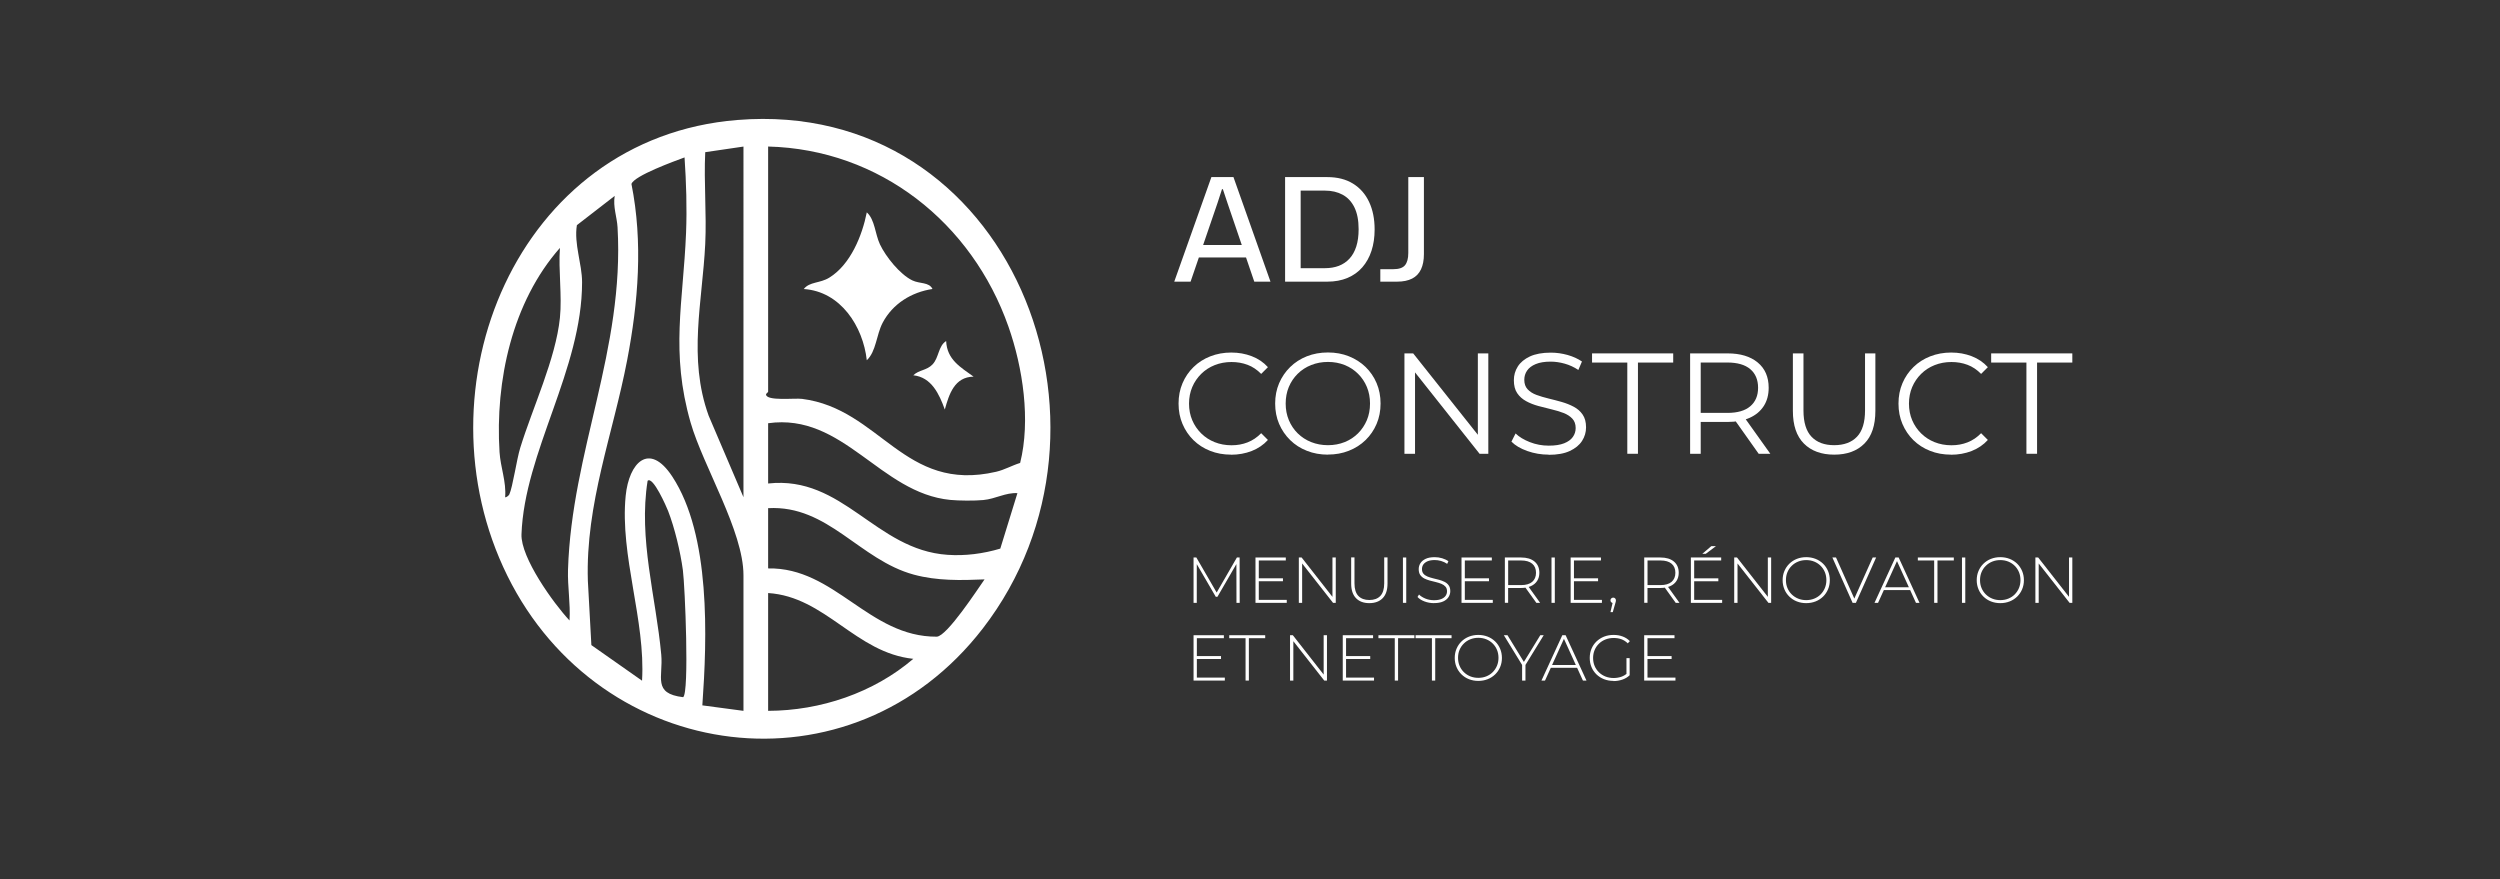 <?xml version="1.0" encoding="UTF-8"?>
<svg id="Calque_1" data-name="Calque 1" xmlns="http://www.w3.org/2000/svg" viewBox="0 0 597 210">
  <rect x="0" y="0" width="597" height="210" fill="#333333" stroke="none"/>
  <defs>
    <style>
      .cls-1 {
        fill: #fff;
      }
    </style>
  </defs>
  <g>
    <path class="cls-1" d="M280.41,67.26l8.87-24.97h5.27l8.84,24.97h-3.87l-6.44-18.9-1.06-3.18h-.21l-1.03,3.18-6.47,18.9h-3.9ZM285.96,61.48l.65-2.98h10.58l.65,2.98h-11.88Z"/>
    <path class="cls-1" d="M306.88,67.26v-24.97h10.07c2.42,0,4.47.52,6.15,1.56,1.68,1.04,2.96,2.49,3.84,4.37.88,1.87,1.32,4.06,1.32,6.58,0,1.87-.25,3.57-.75,5.1-.5,1.53-1.23,2.84-2.19,3.94-.96,1.1-2.14,1.94-3.54,2.53-1.4.59-3.01.89-4.81.89h-10.07ZM310.61,64.04h5.82c1.21,0,2.31-.19,3.29-.56.98-.38,1.83-.95,2.53-1.71.71-.76,1.25-1.73,1.63-2.91.38-1.18.56-2.55.56-4.13,0-2.12-.34-3.86-1.01-5.22-.67-1.36-1.61-2.36-2.81-3.01-1.2-.65-2.6-.98-4.2-.98h-5.82v18.53Z"/>
    <path class="cls-1" d="M329.62,67.26v-2.98h3.12c1.32,0,2.25-.31,2.77-.94.52-.63.79-1.6.79-2.93v-18.12h3.73v18.39c0,1.44-.23,2.65-.69,3.63-.46.98-1.16,1.72-2.11,2.21-.95.49-2.15.74-3.61.74h-4.01Z"/>
    <path class="cls-1" d="M293.97,108.57c-1.8,0-3.47-.3-5-.91-1.53-.6-2.85-1.46-3.97-2.55-1.12-1.1-1.99-2.39-2.62-3.87-.63-1.48-.94-3.1-.94-4.86s.31-3.38.94-4.86c.63-1.48,1.51-2.77,2.64-3.87,1.13-1.1,2.46-1.95,3.99-2.55,1.53-.6,3.2-.91,5-.91s3.37.29,4.9.87c1.53.58,2.82,1.46,3.87,2.62l-1.61,1.61c-.98-1-2.07-1.73-3.25-2.17-1.19-.45-2.47-.67-3.84-.67-1.44,0-2.77.25-4.01.74-1.23.49-2.31,1.19-3.22,2.09-.91.9-1.63,1.95-2.14,3.15-.51,1.2-.77,2.52-.77,3.96s.26,2.76.77,3.96c.51,1.2,1.23,2.25,2.14,3.15.91.9,1.99,1.6,3.22,2.09,1.23.49,2.57.74,4.01.74s2.65-.23,3.84-.69c1.19-.46,2.27-1.19,3.25-2.19l1.61,1.61c-1.05,1.16-2.34,2.04-3.87,2.64-1.53.59-3.17.89-4.93.89Z"/>
    <path class="cls-1" d="M317.12,108.57c-1.8,0-3.48-.3-5.02-.91-1.54-.6-2.88-1.46-4.01-2.57-1.13-1.11-2.01-2.4-2.64-3.87-.63-1.47-.94-3.09-.94-4.85s.31-3.37.94-4.85c.63-1.47,1.51-2.76,2.64-3.87,1.13-1.11,2.46-1.96,3.99-2.57,1.53-.6,3.21-.91,5.03-.91s3.47.3,5,.91,2.86,1.46,3.99,2.55c1.13,1.1,2.01,2.39,2.64,3.87.63,1.48.94,3.1.94,4.86s-.31,3.38-.94,4.86c-.63,1.48-1.51,2.77-2.64,3.87-1.13,1.1-2.46,1.95-3.99,2.55-1.53.61-3.2.91-5,.91ZM317.12,106.31c1.44,0,2.77-.25,3.99-.74,1.22-.49,2.28-1.19,3.19-2.09.9-.9,1.6-1.95,2.11-3.15.5-1.2.75-2.52.75-3.96s-.25-2.76-.75-3.96c-.5-1.2-1.2-2.25-2.11-3.15s-1.96-1.6-3.19-2.09c-1.22-.49-2.55-.74-3.99-.74s-2.77.25-4.01.74c-1.23.49-2.31,1.19-3.22,2.09-.91.9-1.62,1.95-2.12,3.15-.5,1.2-.75,2.52-.75,3.96s.25,2.73.75,3.94c.5,1.21,1.21,2.27,2.12,3.17.91.9,1.99,1.6,3.22,2.09,1.23.49,2.57.74,4.01.74Z"/>
    <path class="cls-1" d="M335.38,108.36v-23.97h2.09l16.54,20.82h-1.1v-20.82h2.5v23.97h-2.09l-16.51-20.82h1.1v20.82h-2.53Z"/>
    <path class="cls-1" d="M369.83,108.57c-1.78,0-3.49-.29-5.12-.87-1.63-.58-2.89-1.33-3.78-2.24l.99-1.95c.84.82,1.98,1.51,3.41,2.07s2.93.84,4.5.84,2.73-.19,3.68-.56c.95-.38,1.64-.88,2.09-1.52s.67-1.35.67-2.12c0-.94-.27-1.69-.81-2.26-.54-.57-1.24-1.02-2.11-1.35-.87-.33-1.83-.62-2.88-.87-1.05-.25-2.1-.52-3.15-.8-1.05-.29-2.02-.67-2.89-1.15-.88-.48-1.59-1.11-2.12-1.9-.54-.79-.8-1.82-.8-3.1,0-1.19.31-2.28.94-3.27.63-.99,1.59-1.79,2.89-2.4,1.3-.6,2.97-.91,5-.91,1.35,0,2.68.19,4.01.56,1.32.38,2.47.9,3.42,1.56l-.86,2.02c-1.03-.69-2.12-1.19-3.27-1.51-1.15-.32-2.27-.48-3.34-.48-1.44,0-2.63.19-3.56.58-.94.39-1.63.91-2.07,1.56-.45.65-.67,1.39-.67,2.21,0,.94.27,1.69.8,2.26.54.57,1.24,1.02,2.12,1.34.88.32,1.84.61,2.89.86,1.05.25,2.09.53,3.13.82,1.04.3,2,.68,2.88,1.15.88.47,1.59,1.09,2.12,1.87.54.78.81,1.79.81,3.05,0,1.16-.32,2.24-.96,3.24-.64.99-1.62,1.79-2.93,2.4-1.31.61-3,.91-5.05.91Z"/>
    <path class="cls-1" d="M388.6,108.36v-21.78h-8.42v-2.19h19.38v2.19h-8.42v21.78h-2.53Z"/>
    <path class="cls-1" d="M403.6,108.36v-23.97h8.97c3.04,0,5.43.73,7.17,2.17,1.75,1.45,2.62,3.46,2.62,6.04,0,1.69-.39,3.15-1.18,4.37-.79,1.22-1.91,2.16-3.37,2.81-1.46.65-3.21.98-5.24.98h-7.57l1.13-1.16v8.77h-2.53ZM406.13,99.8l-1.13-1.2h7.5c2.4,0,4.22-.52,5.46-1.58,1.24-1.05,1.87-2.52,1.87-4.42s-.62-3.4-1.87-4.45c-1.24-1.05-3.06-1.58-5.46-1.58h-7.5l1.13-1.2v14.42ZM419.97,108.36l-6.16-8.7h2.74l6.2,8.7h-2.77Z"/>
    <path class="cls-1" d="M438.01,108.57c-3.06,0-5.47-.88-7.23-2.64-1.76-1.76-2.64-4.36-2.64-7.81v-13.73h2.53v13.63c0,2.83.64,4.92,1.92,6.27,1.28,1.35,3.08,2.02,5.41,2.02s4.17-.67,5.45-2.02c1.28-1.35,1.92-3.44,1.92-6.27v-13.63h2.47v13.73c0,3.45-.87,6.05-2.62,7.81-1.75,1.76-4.15,2.64-7.21,2.64Z"/>
    <path class="cls-1" d="M465.89,108.57c-1.8,0-3.47-.3-5-.91-1.53-.6-2.85-1.46-3.97-2.55-1.12-1.1-1.99-2.39-2.62-3.87-.63-1.48-.94-3.1-.94-4.86s.31-3.38.94-4.86c.63-1.48,1.51-2.77,2.64-3.87,1.13-1.1,2.46-1.95,3.99-2.55,1.53-.6,3.2-.91,5-.91s3.37.29,4.9.87c1.53.58,2.82,1.46,3.87,2.62l-1.61,1.61c-.98-1-2.07-1.73-3.25-2.17-1.19-.45-2.47-.67-3.84-.67-1.44,0-2.77.25-4.01.74-1.23.49-2.31,1.19-3.22,2.09-.91.9-1.63,1.95-2.14,3.15-.51,1.2-.77,2.52-.77,3.96s.26,2.76.77,3.96c.51,1.2,1.23,2.25,2.14,3.15.91.9,1.99,1.6,3.22,2.09,1.23.49,2.57.74,4.01.74s2.65-.23,3.84-.69c1.19-.46,2.27-1.19,3.25-2.19l1.61,1.61c-1.05,1.16-2.34,2.04-3.87,2.64-1.53.59-3.17.89-4.93.89Z"/>
    <path class="cls-1" d="M483.91,108.36v-21.78h-8.42v-2.19h19.38v2.19h-8.42v21.78h-2.53Z"/>
  </g>
  <g>
    <path class="cls-1" d="M285.02,143.96v-10.83h.67l5.03,8.68h-.36l5.01-8.68h.65l.02,10.83h-.77l-.02-9.64h.22l-4.75,8.2h-.39l-4.77-8.2h.23v9.64h-.77Z"/>
    <path class="cls-1" d="M299.81,143.96v-10.83h7.24v.71h-6.45v9.41h6.68v.71h-7.47ZM300.51,138.8v-.7h5.86v.7h-5.86Z"/>
    <path class="cls-1" d="M310.16,143.96v-10.83h.67l7.72,9.86h-.36v-9.86h.79v10.83h-.65l-7.74-9.86h.36v9.86h-.79Z"/>
    <path class="cls-1" d="M326.99,144.03c-1.34,0-2.4-.39-3.17-1.18s-1.16-1.95-1.16-3.5v-6.24h.79v6.2c0,1.35.31,2.35.93,3s1.5.97,2.63.97,2-.33,2.61-.97.93-1.65.93-3v-6.2h.79v6.24c0,1.55-.39,2.71-1.16,3.5s-1.84,1.18-3.19,1.18Z"/>
    <path class="cls-1" d="M335.02,143.96v-10.83h.79v10.83h-.79Z"/>
    <path class="cls-1" d="M342.44,144.03c-.8,0-1.57-.14-2.28-.41-.72-.27-1.27-.63-1.66-1.06l.36-.59c.37.38.88.7,1.52.97.64.26,1.33.39,2.05.39s1.31-.1,1.77-.29c.46-.19.8-.45,1.02-.77.22-.32.33-.68.33-1.07,0-.46-.12-.84-.37-1.11-.25-.28-.57-.5-.97-.67-.4-.16-.84-.3-1.32-.42-.47-.11-.95-.23-1.44-.36-.48-.13-.93-.3-1.33-.5-.4-.21-.72-.49-.97-.84-.24-.36-.36-.82-.36-1.38,0-.52.13-.99.4-1.42.27-.43.69-.78,1.25-1.05.57-.27,1.29-.4,2.18-.4.6,0,1.19.09,1.77.26.58.18,1.08.41,1.49.71l-.29.63c-.45-.31-.94-.54-1.46-.69-.52-.15-1.02-.22-1.51-.22-.69,0-1.26.1-1.72.29-.45.2-.79.46-1.01.78-.22.33-.32.69-.32,1.09,0,.46.12.84.36,1.11.24.28.57.5.97.67.4.16.85.3,1.33.42.48.11.96.23,1.44.36s.91.3,1.32.5c.4.21.73.48.97.84.25.35.37.8.37,1.36,0,.51-.14.98-.42,1.42s-.7.79-1.28,1.05c-.57.26-1.31.39-2.2.39Z"/>
    <path class="cls-1" d="M349.01,143.96v-10.83h7.24v.71h-6.45v9.41h6.68v.71h-7.47ZM349.71,138.8v-.7h5.86v.7h-5.86Z"/>
    <path class="cls-1" d="M359.36,143.96v-10.83h3.88c1.36,0,2.43.32,3.2.96.77.64,1.16,1.54,1.16,2.69,0,.75-.18,1.4-.53,1.94s-.85.96-1.5,1.25-1.43.44-2.34.44h-3.45l.36-.37v3.91h-.79ZM360.15,140.09l-.36-.37h3.45c1.17,0,2.05-.26,2.65-.77.6-.52.91-1.24.91-2.17s-.3-1.66-.91-2.17c-.6-.51-1.49-.77-2.65-.77h-3.45l.36-.39v6.64ZM366.88,143.96l-2.82-3.93h.9l2.82,3.93h-.9Z"/>
    <path class="cls-1" d="M370.5,143.96v-10.83h.79v10.83h-.79Z"/>
    <path class="cls-1" d="M375.07,143.96v-10.83h7.24v.71h-6.45v9.41h6.68v.71h-7.47ZM375.76,138.8v-.7h5.86v.7h-5.86Z"/>
    <path class="cls-1" d="M384.58,146.17l.6-2.61.08.45c-.2,0-.36-.06-.49-.19-.13-.12-.19-.28-.19-.46s.06-.34.19-.46c.13-.12.28-.19.46-.19.2,0,.35.06.47.19s.18.28.18.46c0,.07,0,.14-.02.22-.01.07-.03.14-.05.22s-.05.16-.08.28l-.6,2.1h-.56Z"/>
    <path class="cls-1" d="M392.64,143.96v-10.83h3.88c1.36,0,2.43.32,3.2.96.77.64,1.16,1.54,1.16,2.69,0,.75-.18,1.4-.53,1.94-.35.54-.85.96-1.5,1.25-.65.29-1.43.44-2.34.44h-3.45l.36-.37v3.91h-.79ZM393.43,140.09l-.36-.37h3.45c1.17,0,2.05-.26,2.65-.77.6-.52.91-1.24.91-2.17s-.3-1.66-.91-2.17c-.6-.51-1.49-.77-2.65-.77h-3.45l.36-.39v6.64ZM400.16,143.96l-2.82-3.93h.9l2.82,3.93h-.9Z"/>
    <path class="cls-1" d="M403.78,143.96v-10.83h7.24v.71h-6.45v9.41h6.68v.71h-7.47ZM404.48,138.8v-.7h5.86v.7h-5.86ZM406.52,132.24l2.15-1.83h1.11l-2.43,1.83h-.84Z"/>
    <path class="cls-1" d="M414.13,143.96v-10.83h.67l7.72,9.86h-.36v-9.86h.79v10.83h-.65l-7.74-9.86h.36v9.86h-.79Z"/>
    <path class="cls-1" d="M431.32,144.03c-.81,0-1.55-.14-2.24-.41-.69-.27-1.28-.66-1.79-1.16-.51-.5-.91-1.08-1.18-1.75-.28-.67-.42-1.39-.42-2.17s.14-1.51.42-2.17c.28-.67.67-1.25,1.18-1.75.51-.5,1.11-.89,1.79-1.16.69-.27,1.43-.41,2.24-.41s1.55.14,2.24.41c.69.27,1.28.66,1.79,1.15.51.5.9,1.08,1.18,1.74.28.67.43,1.4.43,2.19s-.14,1.52-.43,2.19c-.28.67-.68,1.25-1.18,1.74-.51.49-1.1.88-1.79,1.15-.69.27-1.43.41-2.24.41ZM431.32,143.31c.69,0,1.33-.12,1.92-.36.59-.24,1.1-.57,1.53-1.01.43-.43.77-.94,1.01-1.52.24-.58.36-1.21.36-1.89s-.12-1.32-.36-1.9-.58-1.08-1.01-1.51c-.43-.43-.94-.77-1.53-1.01-.59-.24-1.23-.36-1.92-.36s-1.33.12-1.92.36c-.59.24-1.1.57-1.54,1.01-.44.43-.78.94-1.02,1.51s-.36,1.2-.36,1.9.12,1.31.36,1.89c.24.58.58,1.08,1.02,1.52.44.43.95.77,1.54,1.01.59.24,1.23.36,1.92.36Z"/>
    <path class="cls-1" d="M442.4,143.96l-4.83-10.83h.87l4.61,10.35h-.48l4.63-10.35h.82l-4.83,10.83h-.79Z"/>
    <path class="cls-1" d="M447.63,143.96l4.98-10.83h.79l4.98,10.83h-.85l-4.7-10.34h.34l-4.69,10.34h-.85ZM449.45,140.91l.26-.67h6.48l.26.67h-7.01Z"/>
    <path class="cls-1" d="M461.88,143.96v-10.12h-3.9v-.71h8.59v.71h-3.9v10.12h-.79Z"/>
    <path class="cls-1" d="M468.52,143.96v-10.83h.79v10.83h-.79Z"/>
    <path class="cls-1" d="M477.67,144.03c-.8,0-1.55-.14-2.24-.41-.69-.27-1.28-.66-1.79-1.16-.51-.5-.91-1.08-1.18-1.75-.28-.67-.42-1.39-.42-2.17s.14-1.51.42-2.17c.28-.67.67-1.25,1.18-1.75.51-.5,1.11-.89,1.79-1.16.69-.27,1.43-.41,2.24-.41s1.55.14,2.24.41c.69.27,1.28.66,1.79,1.15.51.5.9,1.08,1.18,1.74.28.67.43,1.4.43,2.19s-.14,1.52-.43,2.19c-.28.67-.68,1.25-1.18,1.74-.51.49-1.1.88-1.79,1.15-.69.27-1.43.41-2.24.41ZM477.67,143.31c.69,0,1.33-.12,1.92-.36.59-.24,1.1-.57,1.53-1.01s.77-.94,1.01-1.52c.24-.58.36-1.21.36-1.89s-.12-1.32-.36-1.9-.58-1.08-1.01-1.51-.94-.77-1.53-1.01c-.59-.24-1.23-.36-1.92-.36s-1.33.12-1.92.36c-.59.24-1.1.57-1.54,1.01-.44.43-.78.94-1.02,1.51s-.36,1.2-.36,1.9.12,1.31.36,1.89c.24.58.58,1.08,1.02,1.52.44.43.95.77,1.54,1.01.59.24,1.23.36,1.92.36Z"/>
    <path class="cls-1" d="M486.05,143.96v-10.83h.67l7.72,9.86h-.36v-9.86h.79v10.83h-.65l-7.74-9.86h.36v9.86h-.79Z"/>
    <path class="cls-1" d="M285.02,162.52v-10.83h7.24v.71h-6.45v9.41h6.68v.71h-7.47ZM285.72,157.37v-.7h5.86v.7h-5.86Z"/>
    <path class="cls-1" d="M297.44,162.52v-10.12h-3.9v-.71h8.59v.71h-3.9v10.12h-.79Z"/>
    <path class="cls-1" d="M308.06,162.52v-10.83h.67l7.72,9.86h-.36v-9.86h.79v10.83h-.65l-7.74-9.86h.36v9.86h-.79Z"/>
    <path class="cls-1" d="M320.65,162.52v-10.83h7.24v.71h-6.45v9.41h6.68v.71h-7.47ZM321.35,157.37v-.7h5.86v.7h-5.86Z"/>
    <path class="cls-1" d="M333.07,162.52v-10.12h-3.9v-.71h8.59v.71h-3.9v10.12h-.79Z"/>
    <path class="cls-1" d="M341.94,162.52v-10.12h-3.9v-.71h8.59v.71h-3.9v10.12h-.79Z"/>
    <path class="cls-1" d="M353.02,162.6c-.8,0-1.55-.14-2.24-.41-.69-.27-1.28-.66-1.79-1.16-.51-.5-.9-1.08-1.18-1.75-.28-.67-.42-1.39-.42-2.17s.14-1.51.42-2.17c.28-.67.67-1.25,1.18-1.75.51-.5,1.11-.89,1.79-1.16.69-.27,1.43-.41,2.24-.41s1.55.14,2.24.41c.69.27,1.28.66,1.79,1.15.51.5.9,1.08,1.18,1.74.28.67.43,1.4.43,2.19s-.14,1.52-.43,2.19c-.28.67-.68,1.25-1.18,1.74-.51.49-1.1.88-1.79,1.15-.69.27-1.43.41-2.24.41ZM353.02,161.87c.69,0,1.33-.12,1.92-.36.59-.24,1.1-.57,1.53-1.01s.77-.94,1.01-1.52c.24-.58.36-1.21.36-1.89s-.12-1.32-.36-1.9-.58-1.08-1.01-1.51-.94-.77-1.53-1.01c-.59-.24-1.23-.36-1.92-.36s-1.33.12-1.92.36c-.59.24-1.1.57-1.54,1.01-.44.43-.78.94-1.02,1.51s-.36,1.2-.36,1.9.12,1.31.36,1.89c.24.58.58,1.08,1.02,1.52.44.43.95.77,1.54,1.01.59.24,1.23.36,1.92.36Z"/>
    <path class="cls-1" d="M363.48,162.52v-3.93l.19.51-4.55-7.41h.87l4.13,6.73h-.43l4.13-6.73h.82l-4.55,7.41.19-.51v3.93h-.79Z"/>
    <path class="cls-1" d="M368.1,162.52l4.98-10.83h.79l4.98,10.83h-.85l-4.7-10.34h.34l-4.69,10.34h-.85ZM369.93,159.47l.26-.67h6.48l.26.67h-7.01Z"/>
    <path class="cls-1" d="M385.29,162.6c-.82,0-1.57-.14-2.26-.41-.69-.27-1.29-.66-1.8-1.15-.51-.5-.91-1.08-1.18-1.74-.28-.67-.42-1.39-.42-2.19s.14-1.52.42-2.19c.28-.67.68-1.25,1.19-1.74.52-.49,1.12-.88,1.8-1.15.69-.27,1.44-.41,2.27-.41s1.51.12,2.18.37c.67.25,1.24.62,1.72,1.11l-.5.53c-.47-.46-.99-.79-1.55-.99-.56-.2-1.17-.29-1.83-.29-.7,0-1.35.12-1.95.36-.6.24-1.12.57-1.56,1.01-.44.43-.79.94-1.03,1.52s-.36,1.21-.36,1.89.12,1.31.36,1.89c.24.58.59,1.08,1.03,1.52.44.43.96.77,1.56,1.01.6.24,1.25.36,1.95.36.64,0,1.25-.1,1.82-.29.57-.2,1.1-.52,1.57-.97l.45.6c-.49.46-1.07.81-1.74,1.04-.68.23-1.38.35-2.13.35ZM389.16,161.21l-.76-.09v-3.96h.76v4.05Z"/>
    <path class="cls-1" d="M392.63,162.52v-10.83h7.24v.71h-6.45v9.41h6.68v.71h-7.47ZM393.32,157.37v-.7h5.86v.7h-5.86Z"/>
  </g>
  <g>
    <path class="cls-1" d="M176.1,28.65c65.18-5.24,95.96,73.02,58.61,121.41-31.33,40.6-91.24,32.6-113.55-12.57-22.11-44.78,2.21-104.6,54.93-108.84ZM177.54,35l-9.13,1.34c-.35,7.27.35,14.65,0,21.91-.67,13.79-4.16,27.21.81,41l8.32,19.48V35ZM183.43,35v58.55c0,.14-.44.35-.51.65.14,1.64,6.82.82,8.61,1.05,18.73,2.38,24.29,22.52,46.34,17.41,2-.46,3.79-1.51,5.74-2.11,2.54-10.15.66-22.74-2.79-32.55-8.72-24.82-30.74-42.34-57.4-43.01ZM177.54,169.75v-32.38c0-10.55-9.6-25.98-12.62-36.45-4.86-16.88-1.77-28.66-1.09-45.3.24-5.96.04-12.1-.36-18.03-2.31.86-12.05,4.37-12.68,6.34,2.79,13.94,1.63,28.23-1.03,42.1-3.36,17.55-9.95,34.26-9.38,52.64l.84,15.38,12.1,8.5c.87-14.43-5.32-29.86-3.91-44.15.78-7.89,5.6-13.02,11.13-4.6,9.2,14,8.32,38.57,7.18,54.64l9.82,1.31ZM146.79,46.78l-9.03,6.99c-.73,4.43,1.24,9.27,1.24,13.62.01,20.87-13.76,40.53-14.47,60.21-.2,5.55,7.6,16.42,11.47,20.57.25-4.05-.48-8.03-.36-12.13.88-28.29,13.52-52.5,11.83-81.77-.14-2.46-1.12-4.89-.68-7.49ZM133.71,75.88c.54-5.27-.39-11.32,0-16.68-11.4,12.92-15.49,31.74-14.42,48.76.23,3.64,1.64,7.06,1.34,10.76.13.18.84-.34.99-.64.81-1.72,1.76-8.38,2.61-11.13,2.93-9.53,8.49-21.29,9.48-31.07ZM183.43,101.07v14.39c17.93-1.97,25.59,15.84,42.82,17.03,4.28.3,8.54-.27,12.62-1.48l4.09-13.25c-2.83-.16-5.23,1.38-8.16,1.65-2.11.2-5.76.17-7.87-.03-16.8-1.64-25.49-20.85-43.51-18.31ZM163.14,166.48c1.49-1.06.44-26.47-.07-30.34-.58-4.33-1.95-10.06-3.53-14.13-.36-.92-3.6-8.38-4.89-7.2-2.22,13.87,1.99,27.74,3.26,41.54.49,5.34-2.15,9.26,5.23,10.14ZM183.43,121.35v14.39c15.94-.3,24.04,16.4,40.28,16.3,2.46-.14,9.7-11.27,11.4-13.68-5.67.24-11.34.36-16.86-1.13-13.01-3.52-20.5-16.67-34.81-15.88ZM183.43,141.62v28.13c12.5-.04,25.16-4.29,34.67-12.42-13.76-1.42-20.98-14.84-34.67-15.71Z"/>
    <path class="cls-1" d="M222.68,69.01c-5.03.76-9.5,3.52-11.9,8.06-1.51,2.86-1.54,6.86-3.79,8.96-.89-8.08-6.25-16.44-15.05-17.01,1.4-1.79,3.85-1.33,6.1-2.72,5.04-3.1,7.85-10.02,8.95-15.59,1.94,1.73,1.97,5.15,3.14,7.64,1.39,2.94,4.78,7.19,7.74,8.61,1.76.85,4,.36,4.81,2.05Z"/>
    <path class="cls-1" d="M232.49,89.94c-4.56.08-5.84,4.16-6.87,7.86-1.32-3.68-3.18-7.72-7.52-8.18,1.36-1.33,3.18-1.12,4.59-2.6,1.55-1.63,1.35-4.39,3.25-5.58.2,4.44,3.41,6.23,6.55,8.5Z"/>
  </g>
</svg>